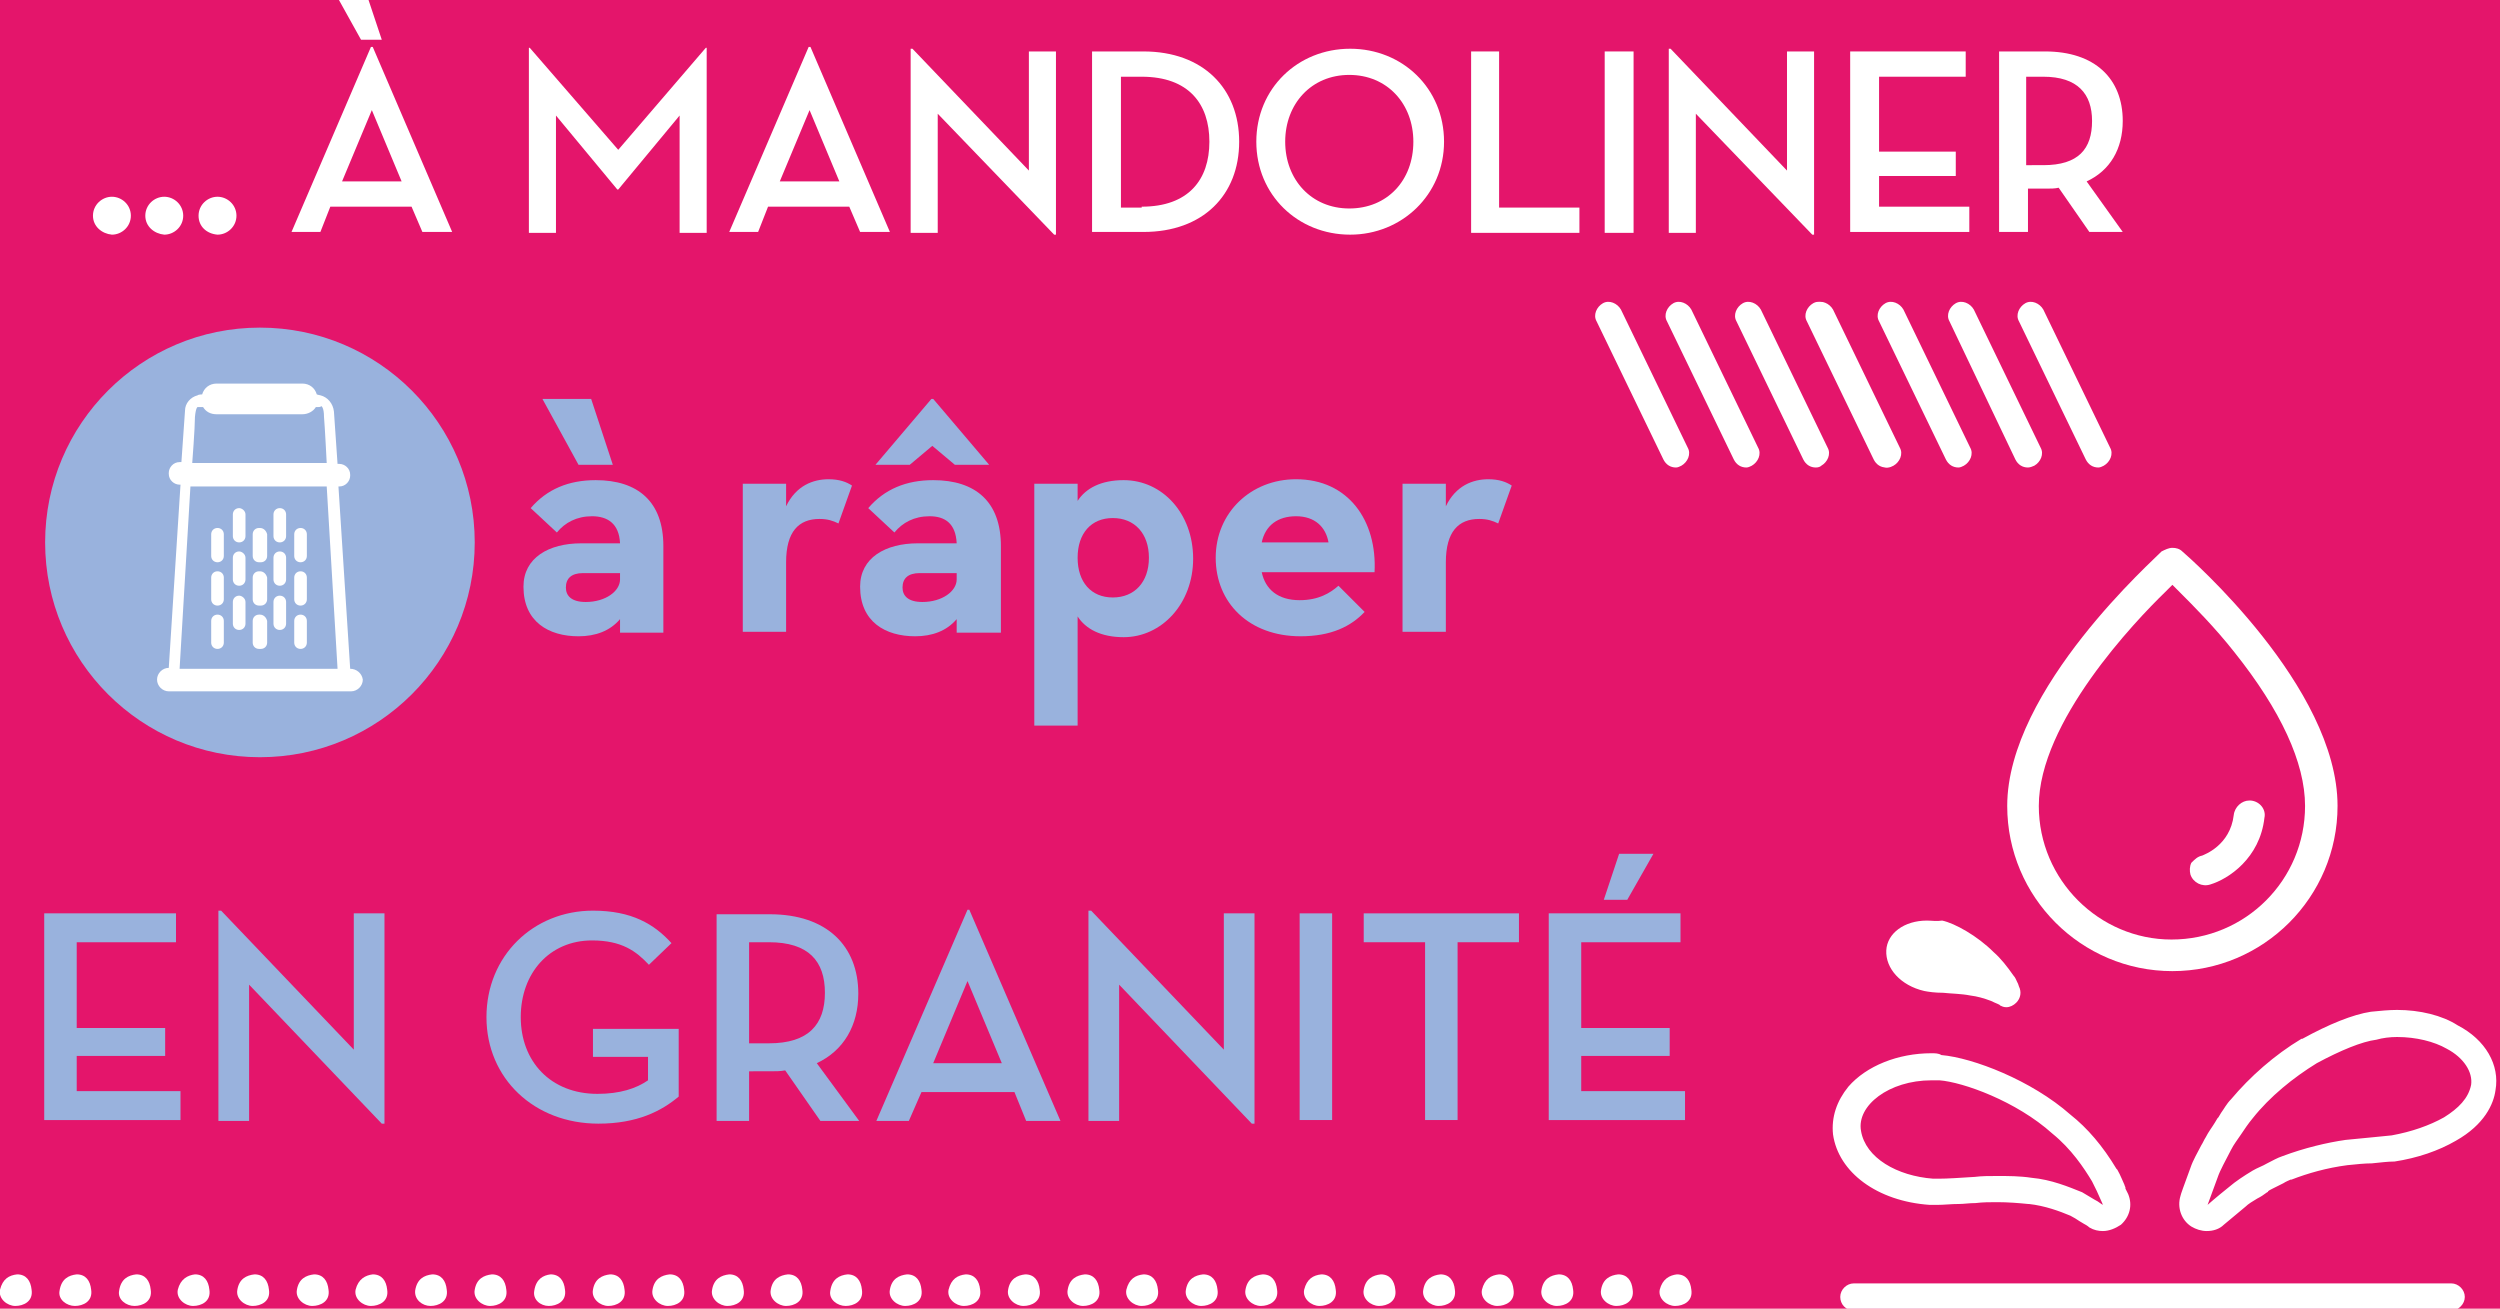 <?xml version="1.0" encoding="utf-8"?>
<!-- Generator: Adobe Illustrator 21.0.0, SVG Export Plug-In . SVG Version: 6.00 Build 0)  -->
<svg version="1.1" xmlns="http://www.w3.org/2000/svg" xmlns:xlink="http://www.w3.org/1999/xlink" x="0px" y="0px"
	 viewBox="0 0 277 145" style="enable-background:new 0 0 277 145;" xml:space="preserve">
<style type="text/css">
	.st0{fill:#E4156B;}
	.st1{fill:#FFFFFF;}
	.st2{fill:#99B2DD;}
</style>
<g id="Calque_3">
	<rect y="0" class="st0" width="277" height="145"/>
</g>
<g id="Calque_2">
	<g>
		<path class="st1" d="M10.3,23.9c0-1.2,1-2.1,2.1-2.1c1.1,0,2.1,0.9,2.1,2.1s-1,2.1-2.1,2.1C11.3,25.9,10.3,25.1,10.3,23.9z"/>
		<path class="st1" d="M16.1,23.9c0-1.2,1-2.1,2.1-2.1c1.1,0,2.1,0.9,2.1,2.1s-1,2.1-2.1,2.1C17.1,25.9,16.1,25.1,16.1,23.9z"/>
		<path class="st1" d="M22,23.9c0-1.2,1-2.1,2.1-2.1c1.1,0,2.1,0.9,2.1,2.1s-1,2.1-2.1,2.1C22.9,25.9,22,25.1,22,23.9z"/>
		<path class="st1" d="M35.5,25.7h-3.2l8.8-20.5h0.2l8.8,20.5h-3.3l-1.2-2.8c0,0-8.9,0-9,0L35.5,25.7z M37.5-0.1h3.3l1.5,4.5h-2.3
			L37.5-0.1z M41.2,12.2l-3.3,7.9h6.6C44.5,20.1,41.2,12.2,41.2,12.2z"/>
		<path class="st1" d="M58.6,5.3h0.1l9.8,11.3l9.7-11.3h0.1v20.5h-3v-13l-6.8,8.2h-0.1l-6.8-8.2v13h-3V5.3z"/>
		<path class="st1" d="M84,25.7h-3.2l8.8-20.5h0.2l8.8,20.5h-3.3l-1.2-2.8c0,0-8.9,0-9,0L84,25.7z M89.7,12.2l-3.3,7.9h6.6
			C93,20.1,89.7,12.2,89.7,12.2z"/>
		<path class="st1" d="M103.9,12.6v13.2h-3V5.4h0.2l12.9,13.5V5.7h3V26h-0.2L103.9,12.6z"/>
		<path class="st1" d="M121,5.7h5.7c6.6,0,10.6,4.1,10.6,10s-4,10-10.6,10H121V5.7z M126.5,22.9c5.2,0,7.5-3,7.5-7.2
			s-2.3-7.2-7.5-7.2h-2.3v14.5H126.5z"/>
		<path class="st1" d="M139.2,15.7c0-5.9,4.6-10.3,10.4-10.3c5.8,0,10.4,4.4,10.4,10.3S155.3,26,149.6,26
			C143.8,26,139.2,21.6,139.2,15.7z M156.6,15.7c0-4.2-2.9-7.4-7.1-7.4s-7.1,3.2-7.1,7.4s2.9,7.4,7.1,7.4S156.6,20,156.6,15.7z"/>
		<path class="st1" d="M162.9,5.7h3.2v17.3h8.9v2.8h-12V5.7z"/>
		<path class="st1" d="M177.8,5.7h3.2v20.1h-3.2V5.7z"/>
		<path class="st1" d="M187.9,12.6v13.2h-3V5.4h0.2l12.9,13.5V5.7h3V26h-0.2L187.9,12.6z"/>
		<path class="st1" d="M205,5.7h12.8v2.8h-9.6v8.3h8.5v2.7h-8.5v3.4h10v2.8H205V5.7z"/>
		<path class="st1" d="M235.2,25.7h-3.7l-3.4-4.9c-0.4,0.1-0.9,0.1-1.4,0.1h-2v4.8h-3.2V5.7h5.1c5.5,0,8.6,3,8.6,7.7
			c0,3.1-1.4,5.5-4,6.7L235.2,25.7z M226.4,18.3c3.9,0,5.4-1.8,5.4-4.9c0-3-1.6-4.9-5.4-4.9h-1.9v9.8H226.4z"/>
	</g>
	<circle class="st2" cx="28.8" cy="60.1" r="23.8"/>
	<g>
		<path class="st2" d="M65.6,57.2c-1.7,0-3,0.7-3.9,1.8l-2.9-2.7c1.8-2.1,4.2-3.1,7.2-3.1c4.7,0,7.5,2.4,7.5,7.3v9.6h-4.8v-1.5
			c-1.1,1.3-2.7,1.9-4.6,1.9c-3.3,0-6.1-1.6-6.1-5.5c0-3.2,2.8-4.8,6.4-4.8h4.3C68.6,58,67.3,57.2,65.6,57.2z M60.1,44.2h5.4
			l2.4,7.3h-3.8L60.1,44.2z M64.6,63.5c-1.3,0-1.9,0.6-1.9,1.6c0,0.9,0.6,1.6,2.2,1.6c2.2,0,3.8-1.2,3.8-2.5v-0.7H64.6z"/>
		<path class="st2" d="M82.3,53.6h4.8v2.5c1.1-2.3,3-3,4.7-3c1.2,0,2,0.3,2.6,0.7L92.9,58c-0.6-0.3-1.2-0.5-2.1-0.5
			c-2.3,0-3.7,1.4-3.7,4.8v7.7h-4.8V53.6z"/>
		<path class="st2" d="M103,57.2c-1.7,0-3,0.7-3.9,1.8l-2.9-2.7c1.8-2.1,4.2-3.1,7.2-3.1c4.7,0,7.5,2.4,7.5,7.3v9.6H106v-1.5
			c-1.1,1.3-2.7,1.9-4.6,1.9c-3.3,0-6.1-1.6-6.1-5.5c0-3.2,2.8-4.8,6.4-4.8h4.3C105.9,58,104.7,57.2,103,57.2z M103.2,44.2h0.2
			l6.2,7.3h-3.8l-2.5-2.1l-2.5,2.1H97L103.2,44.2z M101.9,63.5c-1.3,0-1.9,0.6-1.9,1.6c0,0.9,0.6,1.6,2.2,1.6c2.2,0,3.8-1.2,3.8-2.5
			v-0.7H101.9z"/>
		<path class="st2" d="M114.6,53.6h4.8v1.9c0.9-1.4,2.6-2.3,5.1-2.3c4.3,0,7.7,3.7,7.7,8.7s-3.5,8.7-7.7,8.7c-2.5,0-4.2-0.9-5.1-2.3
			v12.1h-4.8V53.6z M127.3,61.8c0-2.7-1.6-4.4-4-4.4s-3.9,1.7-3.9,4.4s1.5,4.4,3.9,4.4S127.3,64.5,127.3,61.8z"/>
		<path class="st2" d="M144,66.5c2.1,0,3.4-0.8,4.3-1.6l2.9,2.9c-1.5,1.6-3.7,2.7-7.1,2.7c-5.7,0-9.4-3.7-9.4-8.7s3.9-8.7,8.9-8.7
			c5.8,0,9,4.6,8.7,10.3h-12.5C140.2,65.3,141.6,66.5,144,66.5z M147.2,60.1c-0.3-1.7-1.5-2.9-3.6-2.9c-2,0-3.4,1-3.8,2.9H147.2z"/>
		<path class="st2" d="M155.4,53.6h4.8v2.5c1.1-2.3,3-3,4.7-3c1.2,0,2,0.3,2.6,0.7L166,58c-0.6-0.3-1.2-0.5-2.1-0.5
			c-2.3,0-3.7,1.4-3.7,4.8v7.7h-4.8V53.6z"/>
	</g>
	<g>
		<path class="st1" d="M24.1,58.5c-0.4,0-0.7,0.3-0.7,0.7v2.4c0,0.4,0.3,0.7,0.7,0.7s0.7-0.3,0.7-0.7v-2.4
			C24.8,58.8,24.5,58.5,24.1,58.5z"/>
		<path class="st1" d="M33.3,58.5c-0.4,0-0.7,0.3-0.7,0.7v2.4c0,0.4,0.3,0.7,0.7,0.7S34,62,34,61.6v-2.4
			C34,58.8,33.7,58.5,33.3,58.5z"/>
		<path class="st1" d="M28.8,58.5C28.8,58.5,28.7,58.5,28.8,58.5c-0.1,0-0.1,0-0.1,0c-0.4,0-0.7,0.3-0.7,0.7v2.4
			c0,0.4,0.3,0.7,0.7,0.7c0,0,0,0,0.1,0c0,0,0,0,0.1,0c0.4,0,0.7-0.3,0.7-0.7v-2.4C29.5,58.8,29.2,58.5,28.8,58.5z"/>
		<path class="st1" d="M24.1,63.3c-0.4,0-0.7,0.3-0.7,0.7v2.4c0,0.4,0.3,0.7,0.7,0.7s0.7-0.3,0.7-0.7V64
			C24.8,63.6,24.5,63.3,24.1,63.3z"/>
		<path class="st1" d="M33.3,63.3c-0.4,0-0.7,0.3-0.7,0.7v2.4c0,0.4,0.3,0.7,0.7,0.7s0.7-0.3,0.7-0.7V64
			C34,63.6,33.7,63.3,33.3,63.3z"/>
		<path class="st1" d="M28.8,63.3C28.8,63.3,28.7,63.3,28.8,63.3c-0.1,0-0.1,0-0.1,0c-0.4,0-0.7,0.3-0.7,0.7v2.4
			c0,0.4,0.3,0.7,0.7,0.7c0,0,0,0,0.1,0c0,0,0,0,0.1,0c0.4,0,0.7-0.3,0.7-0.7V64C29.5,63.6,29.2,63.3,28.8,63.3z"/>
		<path class="st1" d="M24.1,68.1c-0.4,0-0.7,0.3-0.7,0.7v2.4c0,0.4,0.3,0.7,0.7,0.7s0.7-0.3,0.7-0.7v-2.4
			C24.8,68.4,24.5,68.1,24.1,68.1z"/>
		<path class="st1" d="M33.3,68.1c-0.4,0-0.7,0.3-0.7,0.7v2.4c0,0.4,0.3,0.7,0.7,0.7s0.7-0.3,0.7-0.7v-2.4
			C34,68.4,33.7,68.1,33.3,68.1z"/>
		<path class="st1" d="M28.8,68.1C28.8,68.1,28.7,68.1,28.8,68.1c-0.1,0-0.1,0-0.1,0c-0.4,0-0.7,0.3-0.7,0.7v2.4
			c0,0.4,0.3,0.7,0.7,0.7c0,0,0,0,0.1,0c0,0,0,0,0.1,0c0.4,0,0.7-0.3,0.7-0.7v-2.4C29.5,68.4,29.2,68.1,28.8,68.1z"/>
		<path class="st1" d="M31,56.3c-0.4,0-0.7,0.3-0.7,0.7v2.4c0,0.4,0.3,0.7,0.7,0.7s0.7-0.3,0.7-0.7V57C31.7,56.6,31.4,56.3,31,56.3z
			"/>
		<path class="st1" d="M26.5,56.3c-0.4,0-0.7,0.3-0.7,0.7v2.4c0,0.4,0.3,0.7,0.7,0.7s0.7-0.3,0.7-0.7V57
			C27.2,56.6,26.8,56.3,26.5,56.3z"/>
		<path class="st1" d="M31,61.1c-0.4,0-0.7,0.3-0.7,0.7v2.4c0,0.4,0.3,0.7,0.7,0.7s0.7-0.3,0.7-0.7v-2.4
			C31.7,61.4,31.4,61.1,31,61.1z"/>
		<path class="st1" d="M26.5,61.1c-0.4,0-0.7,0.3-0.7,0.7v2.4c0,0.4,0.3,0.7,0.7,0.7s0.7-0.3,0.7-0.7v-2.4
			C27.2,61.4,26.8,61.1,26.5,61.1z"/>
		<path class="st1" d="M31,66c-0.4,0-0.7,0.3-0.7,0.7v2.4c0,0.4,0.3,0.7,0.7,0.7s0.7-0.3,0.7-0.7v-2.4C31.7,66.3,31.4,66,31,66z"/>
		<path class="st1" d="M26.5,66c-0.4,0-0.7,0.3-0.7,0.7v2.4c0,0.4,0.3,0.7,0.7,0.7s0.7-0.3,0.7-0.7v-2.4C27.2,66.3,26.8,66,26.5,66z
			"/>
		<path class="st1" d="M38.8,74.1L38.8,74.1C38.8,74.1,38.8,74,38.8,74.1l-1.3-20.2h0.1c0.7,0,1.2-0.6,1.2-1.2v-0.1
			c0-0.7-0.6-1.2-1.2-1.2h-0.2L37,45.6c-0.1-0.9-0.7-1.6-1.5-1.8c-0.1,0-0.4-0.1-0.4-0.1c0,0,0,0,0,0c-0.2-0.7-0.8-1.2-1.6-1.2h-2.3
			h-4.9H24c-0.8,0-1.4,0.5-1.6,1.2c0,0,0,0,0,0c0,0-0.4,0-0.5,0.1c-0.8,0.2-1.4,0.9-1.4,1.7l-0.4,5.7h-0.2c-0.7,0-1.2,0.6-1.2,1.2
			v0.1c0,0.7,0.6,1.2,1.2,1.2h0.1L18.7,74c0,0,0,0,0,0h0c-0.7,0-1.3,0.6-1.3,1.3c0,0.7,0.6,1.3,1.3,1.3h20.2c0.7,0,1.3-0.6,1.3-1.3
			C40.1,74.6,39.5,74.1,38.8,74.1z M21.6,46.2c0.1-1.1,0.3-1.1,0.3-1.1c0.1,0,0.1,0,0.2,0h0.4c0.3,0.5,0.8,0.8,1.5,0.8h2.3h4.9h2.3
			c0.6,0,1.2-0.3,1.5-0.8h0.3c0.1,0,0.2,0,0.3-0.1c0,0,0.3,0.1,0.3,1.2c0.1,1.1,0.3,5.1,0.3,5.1H21.3C21.3,51.3,21.6,47.4,21.6,46.2
			z M19.9,74.1l1.2-20.2h15.1l1.2,20.2H19.9z"/>
	</g>
	<g>
		<g>
			<path class="st1" d="M185.7,51.8c-0.6,0-1.1-0.3-1.4-0.9l-7.4-15.3c-0.4-0.7,0-1.6,0.7-2c0.7-0.4,1.6,0,2,0.7l7.4,15.3
				c0.4,0.7,0,1.6-0.7,2C186.1,51.7,185.9,51.8,185.7,51.8z"/>
			<path class="st1" d="M193.5,51.8c-0.6,0-1.1-0.3-1.4-0.9l-7.4-15.3c-0.4-0.7,0-1.6,0.7-2c0.7-0.4,1.6,0,2,0.7l7.4,15.3
				c0.4,0.7,0,1.6-0.7,2C193.9,51.7,193.7,51.8,193.5,51.8z"/>
			<path class="st1" d="M201.2,51.8c-0.6,0-1.1-0.3-1.4-0.9l-7.4-15.3c-0.4-0.7,0-1.6,0.7-2c0.7-0.4,1.6,0,2,0.7l7.4,15.3
				c0.4,0.7,0,1.6-0.7,2C201.7,51.7,201.5,51.8,201.2,51.8z"/>
			<path class="st1" d="M209,51.8c-0.6,0-1.1-0.3-1.4-0.9l-7.4-15.3c-0.4-0.7,0-1.6,0.7-2c0.7-0.4,1.6,0,2,0.7l7.4,15.3
				c0.4,0.7,0,1.6-0.7,2C209.4,51.7,209.2,51.8,209,51.8z"/>
		</g>
		<g>
			<path class="st1" d="M209.2,51.8c-0.6,0-1.1-0.3-1.4-0.9l-7.4-15.3c-0.4-0.7,0-1.6,0.7-2c0.7-0.4,1.6,0,2,0.7l7.4,15.3
				c0.4,0.7,0,1.6-0.7,2C209.6,51.7,209.4,51.8,209.2,51.8z"/>
			<path class="st1" d="M217,51.8c-0.6,0-1.1-0.3-1.4-0.9l-7.4-15.3c-0.4-0.7,0-1.6,0.7-2c0.7-0.4,1.6,0,2,0.7l7.4,15.3
				c0.4,0.7,0,1.6-0.7,2C217.4,51.7,217.2,51.8,217,51.8z"/>
			<path class="st1" d="M224.7,51.8c-0.6,0-1.1-0.3-1.4-0.9L216,35.6c-0.4-0.7,0-1.6,0.7-2c0.7-0.4,1.6,0,2,0.7l7.4,15.3
				c0.4,0.7,0,1.6-0.7,2C225.2,51.7,224.9,51.8,224.7,51.8z"/>
			<path class="st1" d="M232.5,51.8c-0.6,0-1.1-0.3-1.4-0.9l-7.4-15.3c-0.4-0.7,0-1.6,0.7-2c0.7-0.4,1.6,0,2,0.7l7.4,15.3
				c0.4,0.7,0,1.6-0.7,2C232.9,51.7,232.7,51.8,232.5,51.8z"/>
		</g>
	</g>
	<g>
		<path class="st1" d="M1.9,141.2c1,0,1.5,0.7,1.6,1.7c0.2,1.3-0.9,1.8-1.8,1.8s-1.9-0.8-1.7-1.8C0.3,141.7,1,141.3,1.9,141.2z"/>
		<path class="st1" d="M8.5,141.2c1,0,1.5,0.7,1.6,1.7c0.2,1.3-0.9,1.8-1.8,1.8S6.4,144,6.6,143C6.8,141.7,7.6,141.3,8.5,141.2z"/>
		<path class="st1" d="M15.1,141.2c1,0,1.5,0.7,1.6,1.7c0.2,1.3-0.9,1.8-1.8,1.8S13,144,13.2,143C13.4,141.7,14.2,141.3,15.1,141.2z
			"/>
		<path class="st1" d="M21.6,141.2c1,0,1.5,0.7,1.6,1.7c0.2,1.3-0.9,1.8-1.8,1.8s-1.9-0.8-1.7-1.8C20,141.7,20.8,141.3,21.6,141.2z"
			/>
		<path class="st1" d="M28.2,141.2c1,0,1.5,0.7,1.6,1.7c0.2,1.3-0.9,1.8-1.8,1.8s-1.9-0.8-1.7-1.8C26.5,141.7,27.3,141.3,28.2,141.2
			z"/>
		<path class="st1" d="M34.8,141.2c1,0,1.5,0.7,1.6,1.7c0.2,1.3-0.9,1.8-1.8,1.8s-1.9-0.8-1.7-1.8C33.1,141.7,33.9,141.3,34.8,141.2
			z"/>
		<path class="st1" d="M41.3,141.2c1,0,1.5,0.7,1.6,1.7c0.2,1.3-0.9,1.8-1.8,1.8s-1.9-0.8-1.7-1.8C39.7,141.7,40.5,141.3,41.3,141.2
			z"/>
		<path class="st1" d="M47.9,141.2c1,0,1.5,0.7,1.6,1.7c0.2,1.3-0.9,1.8-1.8,1.8S45.9,144,46,143C46.2,141.7,47,141.3,47.9,141.2z"
			/>
		<path class="st1" d="M54.5,141.2c1,0,1.5,0.7,1.6,1.7c0.2,1.3-0.9,1.8-1.8,1.8s-1.9-0.8-1.7-1.8C52.8,141.7,53.6,141.3,54.5,141.2
			z"/>
		<path class="st1" d="M61,141.2c1,0,1.5,0.7,1.6,1.7c0.2,1.3-0.9,1.8-1.8,1.8S59,144,59.2,143C59.4,141.7,60.2,141.3,61,141.2z"/>
		<path class="st1" d="M67.6,141.2c1,0,1.5,0.7,1.6,1.7c0.2,1.3-0.9,1.8-1.8,1.8s-1.9-0.8-1.7-1.8C65.9,141.7,66.7,141.3,67.6,141.2
			z"/>
		<path class="st1" d="M74.2,141.2c1,0,1.5,0.7,1.6,1.7c0.2,1.3-0.9,1.8-1.8,1.8s-1.9-0.8-1.7-1.8C72.5,141.7,73.3,141.3,74.2,141.2
			z"/>
		<path class="st1" d="M80.8,141.2c1,0,1.5,0.7,1.6,1.7c0.2,1.3-0.9,1.8-1.8,1.8s-1.9-0.8-1.7-1.8C79.1,141.7,79.9,141.3,80.8,141.2
			z"/>
		<path class="st1" d="M87.3,141.2c1,0,1.5,0.7,1.6,1.7c0.2,1.3-0.9,1.8-1.8,1.8s-1.9-0.8-1.7-1.8C85.6,141.7,86.4,141.3,87.3,141.2
			z"/>
		<path class="st1" d="M93.9,141.2c1,0,1.5,0.7,1.6,1.7c0.2,1.3-0.9,1.8-1.8,1.8S91.8,144,92,143C92.2,141.7,93,141.3,93.9,141.2z"
			/>
		<path class="st1" d="M100.5,141.2c1,0,1.5,0.7,1.6,1.7c0.2,1.3-0.9,1.8-1.8,1.8s-1.9-0.8-1.7-1.8
			C98.8,141.7,99.6,141.3,100.5,141.2z"/>
		<path class="st1" d="M107,141.2c1,0,1.5,0.7,1.6,1.7c0.2,1.3-0.9,1.8-1.8,1.8s-1.9-0.8-1.7-1.8C105.4,141.7,106.1,141.3,107,141.2
			z"/>
		<path class="st1" d="M113.6,141.2c1,0,1.5,0.7,1.6,1.7c0.2,1.3-0.9,1.8-1.8,1.8s-1.9-0.8-1.7-1.8
			C111.9,141.7,112.7,141.3,113.6,141.2z"/>
		<path class="st1" d="M120.2,141.2c1,0,1.5,0.7,1.6,1.7c0.2,1.3-0.9,1.8-1.8,1.8s-1.9-0.8-1.7-1.8
			C118.5,141.7,119.3,141.3,120.2,141.2z"/>
		<path class="st1" d="M126.7,141.2c1,0,1.5,0.7,1.6,1.7c0.2,1.3-0.9,1.8-1.8,1.8s-1.9-0.8-1.7-1.8
			C125.1,141.7,125.8,141.3,126.7,141.2z"/>
		<path class="st1" d="M133.3,141.2c1,0,1.5,0.7,1.6,1.7c0.2,1.3-0.9,1.8-1.8,1.8s-1.9-0.8-1.7-1.8
			C131.6,141.7,132.4,141.3,133.3,141.2z"/>
		<path class="st1" d="M139.9,141.2c1,0,1.5,0.7,1.6,1.7c0.2,1.3-0.9,1.8-1.8,1.8c-0.9,0-1.9-0.8-1.7-1.8
			C138.2,141.7,139,141.3,139.9,141.2z"/>
		<path class="st1" d="M146.4,141.2c1,0,1.5,0.7,1.6,1.7c0.2,1.3-0.9,1.8-1.8,1.8c-0.9,0-1.9-0.8-1.7-1.8
			C144.8,141.7,145.5,141.3,146.4,141.2z"/>
		<path class="st1" d="M153,141.2c1,0,1.5,0.7,1.6,1.7c0.2,1.3-0.9,1.8-1.8,1.8c-0.9,0-1.9-0.8-1.7-1.8
			C151.3,141.7,152.1,141.3,153,141.2z"/>
		<path class="st1" d="M159.6,141.2c1,0,1.5,0.7,1.6,1.7c0.2,1.3-0.9,1.8-1.8,1.8c-0.9,0-1.9-0.8-1.7-1.8
			C157.9,141.7,158.7,141.3,159.6,141.2z"/>
		<path class="st1" d="M166.1,141.2c1,0,1.5,0.7,1.6,1.7c0.2,1.3-0.9,1.8-1.8,1.8c-0.9,0-1.9-0.8-1.7-1.8
			C164.5,141.7,165.2,141.3,166.1,141.2z"/>
		<path class="st1" d="M172.7,141.2c1,0,1.5,0.7,1.6,1.7c0.2,1.3-0.9,1.8-1.8,1.8c-0.9,0-1.9-0.8-1.7-1.8
			C171,141.7,171.8,141.3,172.7,141.2z"/>
		<path class="st1" d="M179.3,141.2c1,0,1.5,0.7,1.6,1.7c0.2,1.3-0.9,1.8-1.8,1.8c-0.9,0-1.9-0.8-1.7-1.8
			C177.6,141.7,178.4,141.3,179.3,141.2z"/>
		<path class="st1" d="M185.8,141.2c1,0,1.5,0.7,1.6,1.7c0.2,1.3-0.9,1.8-1.8,1.8c-0.9,0-1.9-0.8-1.7-1.8
			C184.2,141.7,185,141.3,185.8,141.2z"/>
	</g>
	<g>
		<path class="st2" d="M4.9,101.2h14.6v3.2h-11v9.5h9.8v3.1H8.5v3.9H20v3.2H4.9V101.2z"/>
		<path class="st2" d="M27.6,109.1v15.1h-3.4v-23.3h0.3l14.7,15.4v-15.1h3.4v23.3h-0.3L27.6,109.1z"/>
		<path class="st2" d="M53.9,112.7c0-6.8,5.2-11.8,11.8-11.8c4.3,0,6.8,1.5,8.7,3.6l-2.5,2.4c-1.4-1.5-3-2.7-6.3-2.7
			c-4.7,0-7.9,3.6-7.9,8.5s3.3,8.5,8.5,8.5c2.5,0,4.3-0.6,5.6-1.5v-2.6h-6.1V114h9.5v7.5c-1.9,1.6-4.6,3-8.9,3
			C59.2,124.5,53.9,119.5,53.9,112.7z"/>
		<path class="st2" d="M95.2,124.2h-4.3l-3.9-5.6c-0.5,0.1-1.1,0.1-1.7,0.1H83v5.5h-3.6v-22.9h5.9c6.3,0,9.8,3.5,9.8,8.8
			c0,3.5-1.6,6.3-4.6,7.7L95.2,124.2z M85.2,115.6c4.4,0,6.2-2.1,6.2-5.6c0-3.5-1.8-5.6-6.2-5.6H83v11.2H85.2z"/>
		<path class="st2" d="M100.7,124.2h-3.6l10.1-23.4h0.2l10.1,23.4h-3.8l-1.3-3.2c0,0-10.2,0-10.3,0L100.7,124.2z M107.2,108.7
			l-3.8,9.1h7.6C111,117.8,107.2,108.7,107.2,108.7z"/>
		<path class="st2" d="M124,109.1v15.1h-3.4v-23.3h0.3l14.7,15.4v-15.1h3.4v23.3h-0.3L124,109.1z"/>
		<path class="st2" d="M144,101.2h3.6v22.9H144V101.2z"/>
		<path class="st2" d="M157.9,104.4h-6.8v-3.2h17.2v3.2h-6.8v19.7h-3.6V104.4z"/>
		<path class="st2" d="M171.6,101.2h14.6v3.2h-11v9.5h9.8v3.1h-9.8v3.9h11.5v3.2h-15.1V101.2z M179.4,94.6h3.8l-2.9,5.1h-2.6
			L179.4,94.6z"/>
	</g>
	<g>
		<path class="st1" d="M265.6,114.9c2.1,0,4.1,0.5,5.5,1.3c1.9,1,2.9,2.6,2.7,4c-0.3,1.5-1.4,2.6-3,3.6c-1.6,0.9-3.6,1.6-5.8,2
			c-1.1,0.1-2.9,0.3-5.1,0.5c-2.1,0.3-4.6,0.9-7,1.8c-0.6,0.2-1.1,0.5-1.7,0.8c-0.5,0.3-1.1,0.5-1.6,0.8c-1,0.6-1.9,1.2-2.6,1.8
			c-1.5,1.2-2.4,2-2.4,2s0.4-1.1,1.1-3c0.3-0.9,0.9-1.9,1.5-3.1c0.3-0.6,0.7-1.1,1.1-1.7c0.4-0.6,0.8-1.2,1.3-1.8
			c1.9-2.4,4.5-4.5,7.1-6.1c2.6-1.4,5-2.4,6.6-2.6C264,115,264.8,114.9,265.6,114.9 M214,119.7c0.3,0,0.6,0,0.9,0
			c2.6,0.2,8.5,2.3,12.5,5.9c2.1,1.7,3.5,3.8,4.4,5.3c0.4,0.8,0.7,1.4,0.9,1.9c0.2,0.4,0.3,0.7,0.3,0.7s-0.2-0.1-0.6-0.4
			c-0.4-0.2-1-0.6-1.7-1c-1.5-0.6-3.4-1.4-5.6-1.6c-1.3-0.2-2.6-0.2-3.8-0.2c-0.9,0-1.7,0-2.5,0.1c-1.6,0.1-3,0.2-4,0.2
			c-0.2,0-0.4,0-0.6,0c-4-0.3-7.5-2.3-8-5.3C205.7,122.5,209.3,119.7,214,119.7 M265.6,111.9c-0.9,0-1.9,0.1-2.9,0.2
			c-2,0.3-4.7,1.4-7.6,3c0,0-0.1,0-0.1,0c-3,1.8-5.7,4.2-7.8,6.7c-0.5,0.5-0.8,1.1-1.1,1.5c-0.1,0.2-0.2,0.3-0.3,0.5
			c0,0-0.1,0.1-0.1,0.1c-0.1,0.2-0.2,0.3-0.3,0.5c-0.3,0.5-0.7,1-1,1.6c-0.2,0.3-0.3,0.6-0.5,0.9c-0.4,0.8-0.9,1.6-1.2,2.5
			c-0.7,1.9-1.1,3-1.1,3.1c-0.4,1.3,0.1,2.7,1.2,3.4c0.5,0.3,1.1,0.5,1.7,0.5c0.7,0,1.4-0.2,1.9-0.7l2.4-2c0.3-0.3,0.8-0.6,1.3-0.9
			c0.4-0.2,0.7-0.4,1.1-0.7c0,0,0.1,0,0.1-0.1c0.1-0.1,0.3-0.2,0.5-0.3c0.2-0.1,0.4-0.2,0.6-0.3c0.2-0.1,0.4-0.2,0.6-0.3
			c0.3-0.2,0.6-0.3,0.8-0.4c0,0,0.1,0,0.1,0c1.8-0.7,3.9-1.3,6.2-1.6c1-0.1,1.9-0.2,2.7-0.2c1-0.1,1.8-0.2,2.4-0.2c0,0,0.1,0,0.1,0
			c2.6-0.4,4.9-1.2,6.8-2.3c3.2-1.8,4.2-4.1,4.4-5.6c0.5-2.8-1.1-5.6-4.2-7.2C270.6,112.5,268.1,111.9,265.6,111.9L265.6,111.9z
			 M214,116.7c-3.7,0-7.2,1.4-9.2,3.7c-1.3,1.6-1.9,3.4-1.7,5.3c0.6,4.2,4.9,7.4,10.7,7.8c0.2,0,0.5,0,0.9,0c0.7,0,1.5-0.1,2.4-0.1
			c0.5,0,1.1-0.1,1.8-0.1c0.8-0.1,1.6-0.1,2.4-0.1c1.2,0,2.4,0.1,3.4,0.2c0,0,0.1,0,0.1,0c1.8,0.2,3.4,0.8,4.6,1.3
			c0.4,0.2,0.7,0.4,1,0.6c0.2,0.1,0.3,0.2,0.5,0.3c0.4,0.2,0.6,0.4,0.6,0.4c0.5,0.3,1,0.4,1.5,0.4c0.7,0,1.4-0.3,2-0.7
			c1-0.9,1.3-2.2,0.8-3.4c0,0-0.1-0.2-0.3-0.6c0,0,0-0.1,0-0.1c0-0.1-0.1-0.2-0.1-0.3c-0.2-0.4-0.4-1-0.8-1.7c0,0-0.1-0.1-0.1-0.1
			c-1.5-2.5-3.2-4.5-5.1-6c-4.3-3.8-10.8-6.3-14.3-6.6C214.8,116.7,214.4,116.7,214,116.7L214,116.7z"/>
		<g>
			<path class="st1" d="M222.4,89.3c0,10.1,8.2,18.3,18.3,18.3c10.1,0,18.3-8.2,18.3-18.3c0-13.2-16.5-27.6-17.2-28.2
				c-0.3-0.3-0.7-0.4-1.1-0.4c-0.4,0-0.8,0.2-1.2,0.4C238.9,61.8,222.4,76.3,222.4,89.3z M225.9,89.3c0-9.3,10.7-20.5,14-23.7
				l0.8-0.8l0.8,0.8c1.5,1.5,3.9,3.9,6.1,6.7c5.1,6.4,7.8,12.2,7.8,17c0,8.2-6.6,14.8-14.8,14.8C232.6,104.1,225.9,97.5,225.9,89.3z
				"/>
			<path class="st1" d="M244,94.8c0.2-0.1,3.1-1.1,3.5-4.5c0.1-0.9,0.9-1.6,1.7-1.6c0.1,0,0.1,0,0.2,0c1,0.1,1.7,1,1.5,1.9
				c-0.5,4.5-4,6.8-6,7.4c-0.9,0.3-1.9-0.2-2.2-1.1c-0.1-0.4-0.1-0.9,0.1-1.3C243.2,95.2,243.5,94.9,244,94.8z"/>
		</g>
		<g>
			<path class="st1" d="M222.3,110.9c-0.1,0-0.2,0-0.3-0.1c0,0-0.4-0.2-1.1-0.5c-0.8-0.3-1.6-0.5-2.4-0.6c-1.1-0.2-2.2-0.3-3.1-0.3
				c-0.8-0.1-1.5-0.1-2-0.2c-2.3-0.5-3.8-2.1-3.7-3.8c0.1-1.5,1.7-2.6,3.7-2.6c0.5,0,0.9,0.1,1.4,0.2c1.3,0.3,3.7,1.7,5.4,3.3
				c0.9,0.8,1.6,1.8,2,2.4c0.2,0.3,0.3,0.5,0.4,0.7l0.2,0.5c0.2,0.3,0.1,0.6-0.1,0.9C222.7,110.9,222.5,110.9,222.3,110.9z"/>
			<path class="st1" d="M213.5,103.5c0.4,0,0.8,0,1.2,0.1c1.1,0.3,3.4,1.5,5,3.1c0.8,0.8,1.5,1.6,1.9,2.3c0.2,0.3,0.3,0.6,0.4,0.8
				c0.1,0.2,0.1,0.3,0.1,0.3s-0.4-0.2-1.1-0.5c-0.7-0.3-1.6-0.5-2.6-0.7c-1.9-0.4-4.1-0.3-5-0.5c-1.8-0.4-3.2-1.6-3.1-3
				C210.6,104.4,211.9,103.5,213.5,103.5 M213.5,102c-2.5,0-4.4,1.4-4.5,3.3c-0.1,2,1.6,3.9,4.2,4.5c0.5,0.1,1.2,0.2,2.1,0.2
				c0.9,0.1,2,0.1,3,0.3c0.8,0.1,1.5,0.3,2.3,0.6c0.6,0.3,1,0.4,1,0.5c0.2,0.1,0.4,0.2,0.7,0.2c0.4,0,0.8-0.2,1.1-0.5
				c0.5-0.5,0.6-1.2,0.3-1.8l-0.1-0.3l-0.1-0.2c-0.1-0.2-0.2-0.5-0.4-0.7c-0.7-1-1.4-1.9-2.2-2.6c-1.8-1.8-4.3-3.2-5.7-3.5
				C214.6,102.1,214,102,213.5,102L213.5,102z"/>
		</g>
		<path class="st1" d="M205.4,145.2h66.2c0.8,0,1.5-0.7,1.5-1.5l0,0c0-0.8-0.7-1.5-1.5-1.5h-66.2c-0.8,0-1.5,0.7-1.5,1.5l0,0
			C203.9,144.5,204.5,145.2,205.4,145.2z"/>
	</g>
</g>
</svg>
